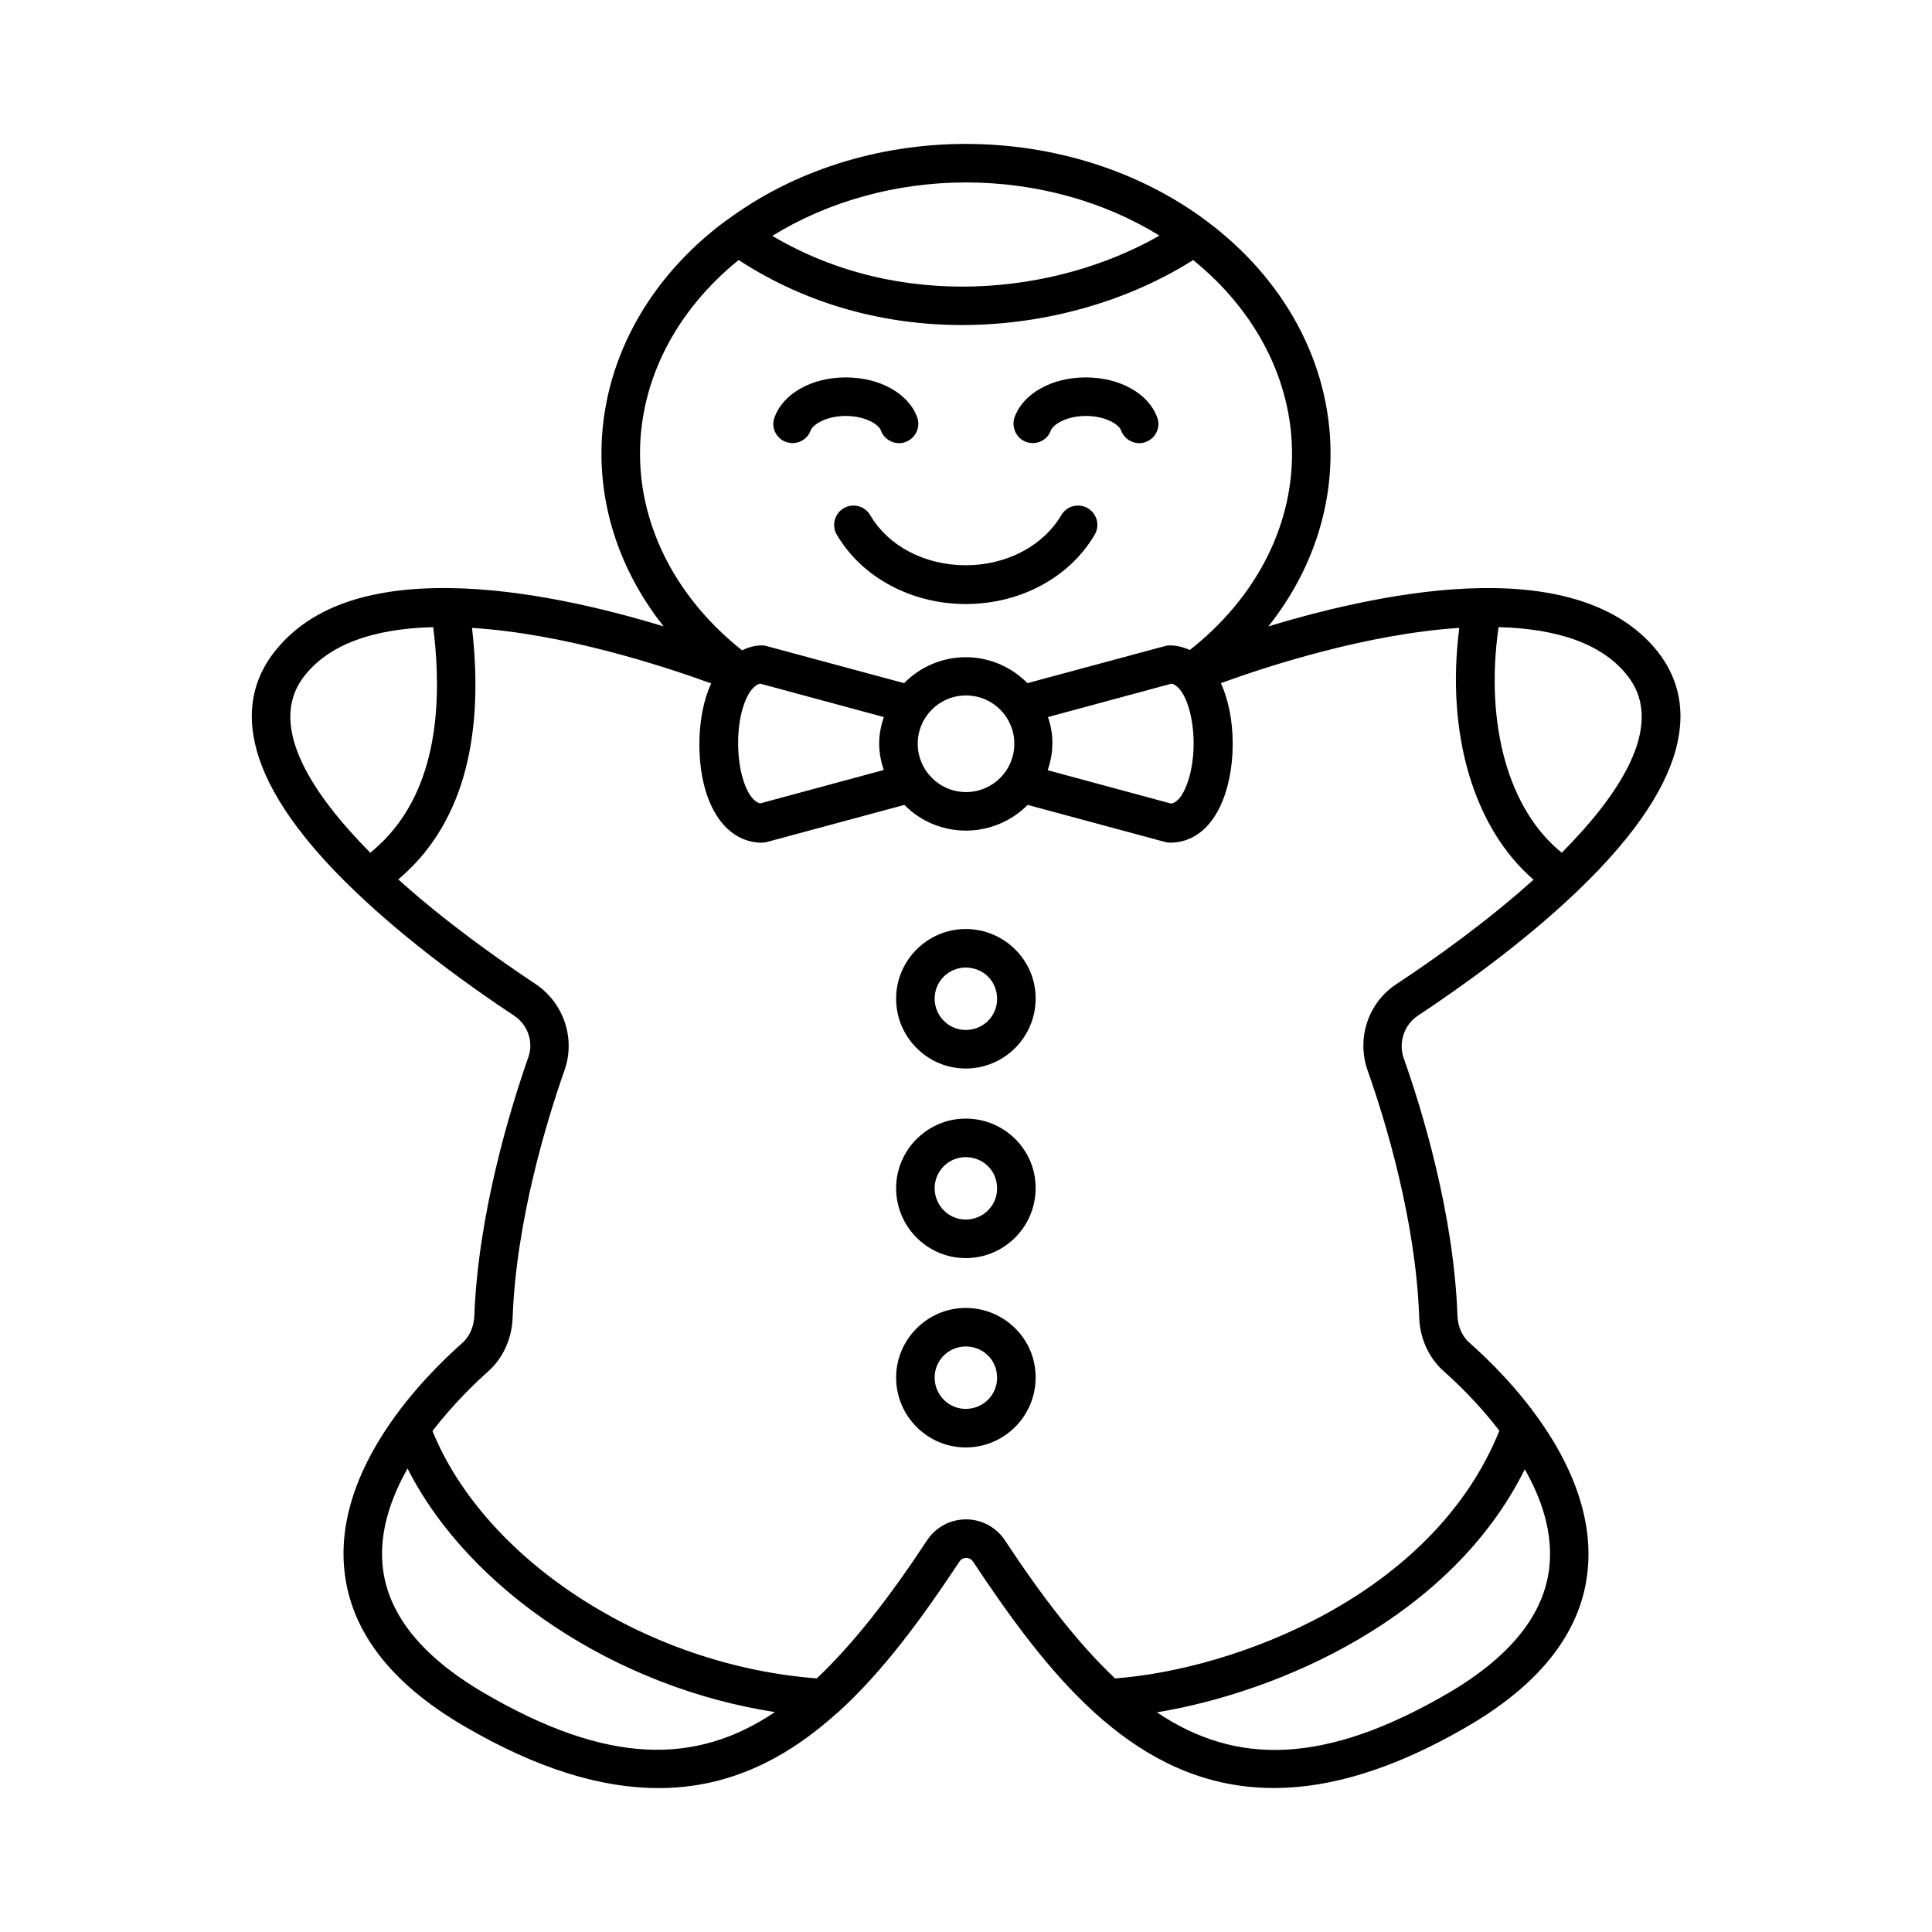 <?xml version="1.0" encoding="UTF-8"?>
<!-- Uploaded to: SVG Repo, www.svgrepo.com, Generator: SVG Repo Mixer Tools -->
<svg fill="#000000" width="800px" height="800px" version="1.1" viewBox="144 144 512 512" xmlns="http://www.w3.org/2000/svg">
 <g>
  <path d="m519.69 413.21c11.508-7.625 28.117-19.473 42.074-32.816 33.699-32.066 30.434-52.152 21.785-63.383-9.055-11.711-25.121-17.496-46.977-17.156-19.402 0.273-40.508 5.309-56.441 10.145 10.621-13.344 16.477-29.277 16.477-45.82 0-23.691-12.051-46.16-32.953-61.684-0.066-0.066-0.203-0.137-0.273-0.203-17.562-13.004-40.098-20.152-63.449-20.152-23.285 0-45.75 7.148-63.25 20.152-0.137 0.066-0.203 0.137-0.34 0.203-20.969 15.523-32.953 37.988-32.953 61.684 0 16.543 5.856 32.406 16.477 45.82-15.797-4.832-36.969-9.871-56.371-10.145-22.398-0.34-37.922 5.379-46.977 17.156-8.645 11.234-11.914 31.316 21.785 63.383 13.957 13.344 30.57 25.258 42.008 32.816 3.539 2.383 5.106 6.875 3.746 10.824-4.902 14.023-13.344 41.668-14.367 68.832-0.137 2.723-1.227 5.242-2.996 6.875-10.348 9.121-34.109 33.156-31.453 60.184 1.566 16.137 12.188 30.094 31.66 41.461 19.879 11.641 36.832 16.477 51.605 16.477 18.859 0 34.109-7.965 47.387-19.949 0.066-0.066 0.203-0.137 0.273-0.203 11.984-10.895 22.332-25.121 32.066-39.828 0.543-0.887 1.363-1.02 1.84-1.02 0.41 0 1.227 0.137 1.77 0.953 9.805 14.773 20.152 29.07 32.137 39.965 23.691 21.516 53.922 30.023 99.129 3.609 19.473-11.371 30.16-25.328 31.66-41.461 2.586-27.027-21.172-51.129-31.453-60.184-1.84-1.633-2.926-4.152-3.062-6.875-0.953-27.164-9.395-54.805-14.367-68.762-1.234-4.023 0.266-8.516 3.805-10.898zm55.758-89.938c10.281 13.344-3.133 32.203-17.566 46.703-14.094-11.371-20.426-33.906-16.75-59.777 16.207 0.41 27.918 4.699 34.316 13.074zm-124.18-116.83c-27.641 15.797-68.832 20.086-102.6 0.066 14.773-9.121 32.746-14.16 51.336-14.16 18.516 0 36.492 4.969 51.266 14.094zm-137.66 57.734c0-19.402 9.531-37.855 26.145-51.266 18.449 12.051 39.148 17.227 59.164 17.227 22.809 0 44.66-6.672 61.273-17.227 16.613 13.414 26.211 31.93 26.211 51.336 0 19.742-9.871 38.465-27.098 52.016-1.633-0.75-3.402-1.227-5.309-1.227-0.477 0-0.887 0.066-1.363 0.203l-36.355 9.805c-4.152-4.223-9.941-6.875-16.34-6.875-6.398 0-12.188 2.656-16.34 6.875l-36.355-9.805c-0.41-0.137-0.887-0.203-1.363-0.203-1.906 0-3.609 0.543-5.242 1.293-17.156-13.621-27.027-32.41-27.027-52.152zm31.863 61 32.746 8.852c-0.75 2.246-1.227 4.562-1.227 7.012 0 2.449 0.477 4.832 1.227 7.012l-32.746 8.852c-3.199-0.68-5.856-7.625-5.856-15.863-0.066-8.168 2.586-15.184 5.856-15.863zm41.734 15.93c0-7.082 5.719-12.801 12.801-12.801s12.801 5.719 12.801 12.801-5.719 12.801-12.801 12.801-12.801-5.785-12.801-12.801zm34.516-7.078 32.746-8.852c3.199 0.68 5.856 7.625 5.856 15.863 0 4.699-0.887 9.121-2.383 12.254-1.02 2.18-2.246 3.402-3.539 3.676l-32.746-8.852c0.75-2.246 1.227-4.562 1.227-7.012 0.066-2.516-0.41-4.832-1.16-7.078zm-197.16-10.758c6.398-8.305 17.973-12.664 34.246-13.07 3.473 27.98-2.18 48.066-16.68 59.777-14.434-14.57-27.848-33.363-17.566-46.707zm47.52 269.27c-16.477-9.668-25.461-20.969-26.688-33.633-0.887-8.988 2.18-17.906 6.606-25.734 16.406 32.34 55.352 58.074 97.359 64.543-20.836 14.023-44.324 14.16-77.277-5.176zm282.54-33.562c-1.227 12.664-10.211 23.965-26.688 33.633-32.953 19.266-56.508 19.199-77.34 5.176 32.543-5.379 77.953-25.055 97.492-64.406 4.426 7.758 7.422 16.609 6.535 25.598zm-48.27-131.54c4.766 13.48 12.867 39.965 13.754 65.766 0.203 5.516 2.519 10.621 6.469 14.16 3.062 2.723 9.121 8.375 14.773 15.797-17.703 43.914-70.398 63.316-101.85 65.633-9.805-9.258-19.336-21.648-29.207-36.629-2.316-3.473-6.195-5.516-10.281-5.516-4.152 0-8.035 2.043-10.348 5.582-9.871 14.977-19.402 27.301-29.207 36.559-44.867-3.402-87.758-31.047-101.85-65.562 5.719-7.422 11.777-13.141 14.844-15.863 3.879-3.473 6.195-8.645 6.398-14.094 0.953-25.805 9.055-52.289 13.82-65.836 2.859-8.375-0.34-17.703-7.762-22.672-9.941-6.606-23.898-16.477-36.355-27.711 16.477-13.891 23.012-36.289 19.539-66.652 24.102 1.496 50.039 9.871 63.383 14.707-2.043 4.426-3.133 10.078-3.133 16.066 0 15.66 6.672 26.145 16.613 26.145 0.477 0 0.887-0.066 1.363-0.203l36.355-9.805c4.152 4.223 9.941 6.809 16.34 6.809s12.188-2.656 16.34-6.809l36.355 9.805c0.41 0.137 0.887 0.203 1.363 0.203 5.582 0 10.281-3.336 13.207-9.465 2.18-4.492 3.402-10.418 3.402-16.68 0-6.332-1.156-11.777-3.133-16.137 12.938-4.699 38.941-13.07 63.18-14.637-3.609 28.117 3.879 53.105 19.676 66.723-12.391 11.164-26.281 21.039-36.289 27.641-7.484 4.906-10.617 14.23-7.758 22.676z"/>
  <path d="m399.93 490.62c-10.145 0-18.449 8.305-18.449 18.449 0 10.211 8.305 18.52 18.449 18.52 10.211 0 18.52-8.305 18.52-18.52 0.066-10.211-8.305-18.449-18.52-18.449zm0 26.754c-4.562 0-8.238-3.746-8.238-8.305 0-4.562 3.676-8.238 8.238-8.238 4.629 0 8.305 3.609 8.305 8.238 0.07 4.562-3.676 8.305-8.305 8.305z"/>
  <path d="m399.93 440.44c-10.145 0-18.449 8.305-18.449 18.449 0 10.211 8.305 18.52 18.449 18.52 10.211 0 18.52-8.305 18.52-18.52 0.066-10.211-8.305-18.449-18.52-18.449zm0 26.758c-4.562 0-8.238-3.746-8.238-8.305 0-4.562 3.676-8.238 8.238-8.238 4.629 0 8.305 3.609 8.305 8.238 0.07 4.562-3.676 8.305-8.305 8.305z"/>
  <path d="m399.93 390.2c-10.145 0-18.449 8.305-18.449 18.449 0 10.211 8.305 18.52 18.449 18.52 10.211 0 18.52-8.305 18.52-18.52 0.066-10.145-8.305-18.449-18.52-18.449zm0 26.754c-4.562 0-8.238-3.746-8.238-8.305 0-4.562 3.676-8.238 8.238-8.238 4.629 0 8.305 3.609 8.305 8.238 0.07 4.629-3.676 8.305-8.305 8.305z"/>
  <path d="m374.61 280.52c-1.43-2.449-4.562-3.269-7.012-1.84-2.449 1.43-3.269 4.562-1.84 7.012 6.606 11.301 19.742 18.383 34.176 18.383 14.434 0 27.504-7.012 34.176-18.383 1.43-2.449 0.613-5.582-1.84-7.012-2.449-1.43-5.582-0.613-7.012 1.84-4.832 8.168-14.5 13.277-25.328 13.277-10.82-0.004-20.488-5.043-25.32-13.277z"/>
  <path d="m415.93 261.11c2.586 0.953 5.582-0.34 6.535-2.996 0.613-1.633 4.152-3.879 9.328-3.879s8.781 2.246 9.328 3.879c0.75 2.043 2.723 3.336 4.766 3.336 0.613 0 1.156-0.066 1.77-0.34 2.656-0.953 4.016-3.949 2.996-6.535-2.316-6.332-9.941-10.555-18.926-10.555-8.988 0-16.543 4.223-18.859 10.555-0.887 2.586 0.406 5.582 3.062 6.535z"/>
  <path d="m352.27 261.11c2.586 0.953 5.582-0.34 6.535-2.996 0.613-1.633 4.152-3.879 9.328-3.879s8.781 2.246 9.328 3.879c0.75 2.043 2.723 3.336 4.766 3.336 0.613 0 1.156-0.066 1.77-0.34 2.656-0.953 4.016-3.879 3.062-6.535-2.316-6.332-9.941-10.555-18.926-10.555-8.988 0-16.543 4.223-18.859 10.555-1.02 2.586 0.34 5.582 2.996 6.535z"/>
 </g>
</svg>